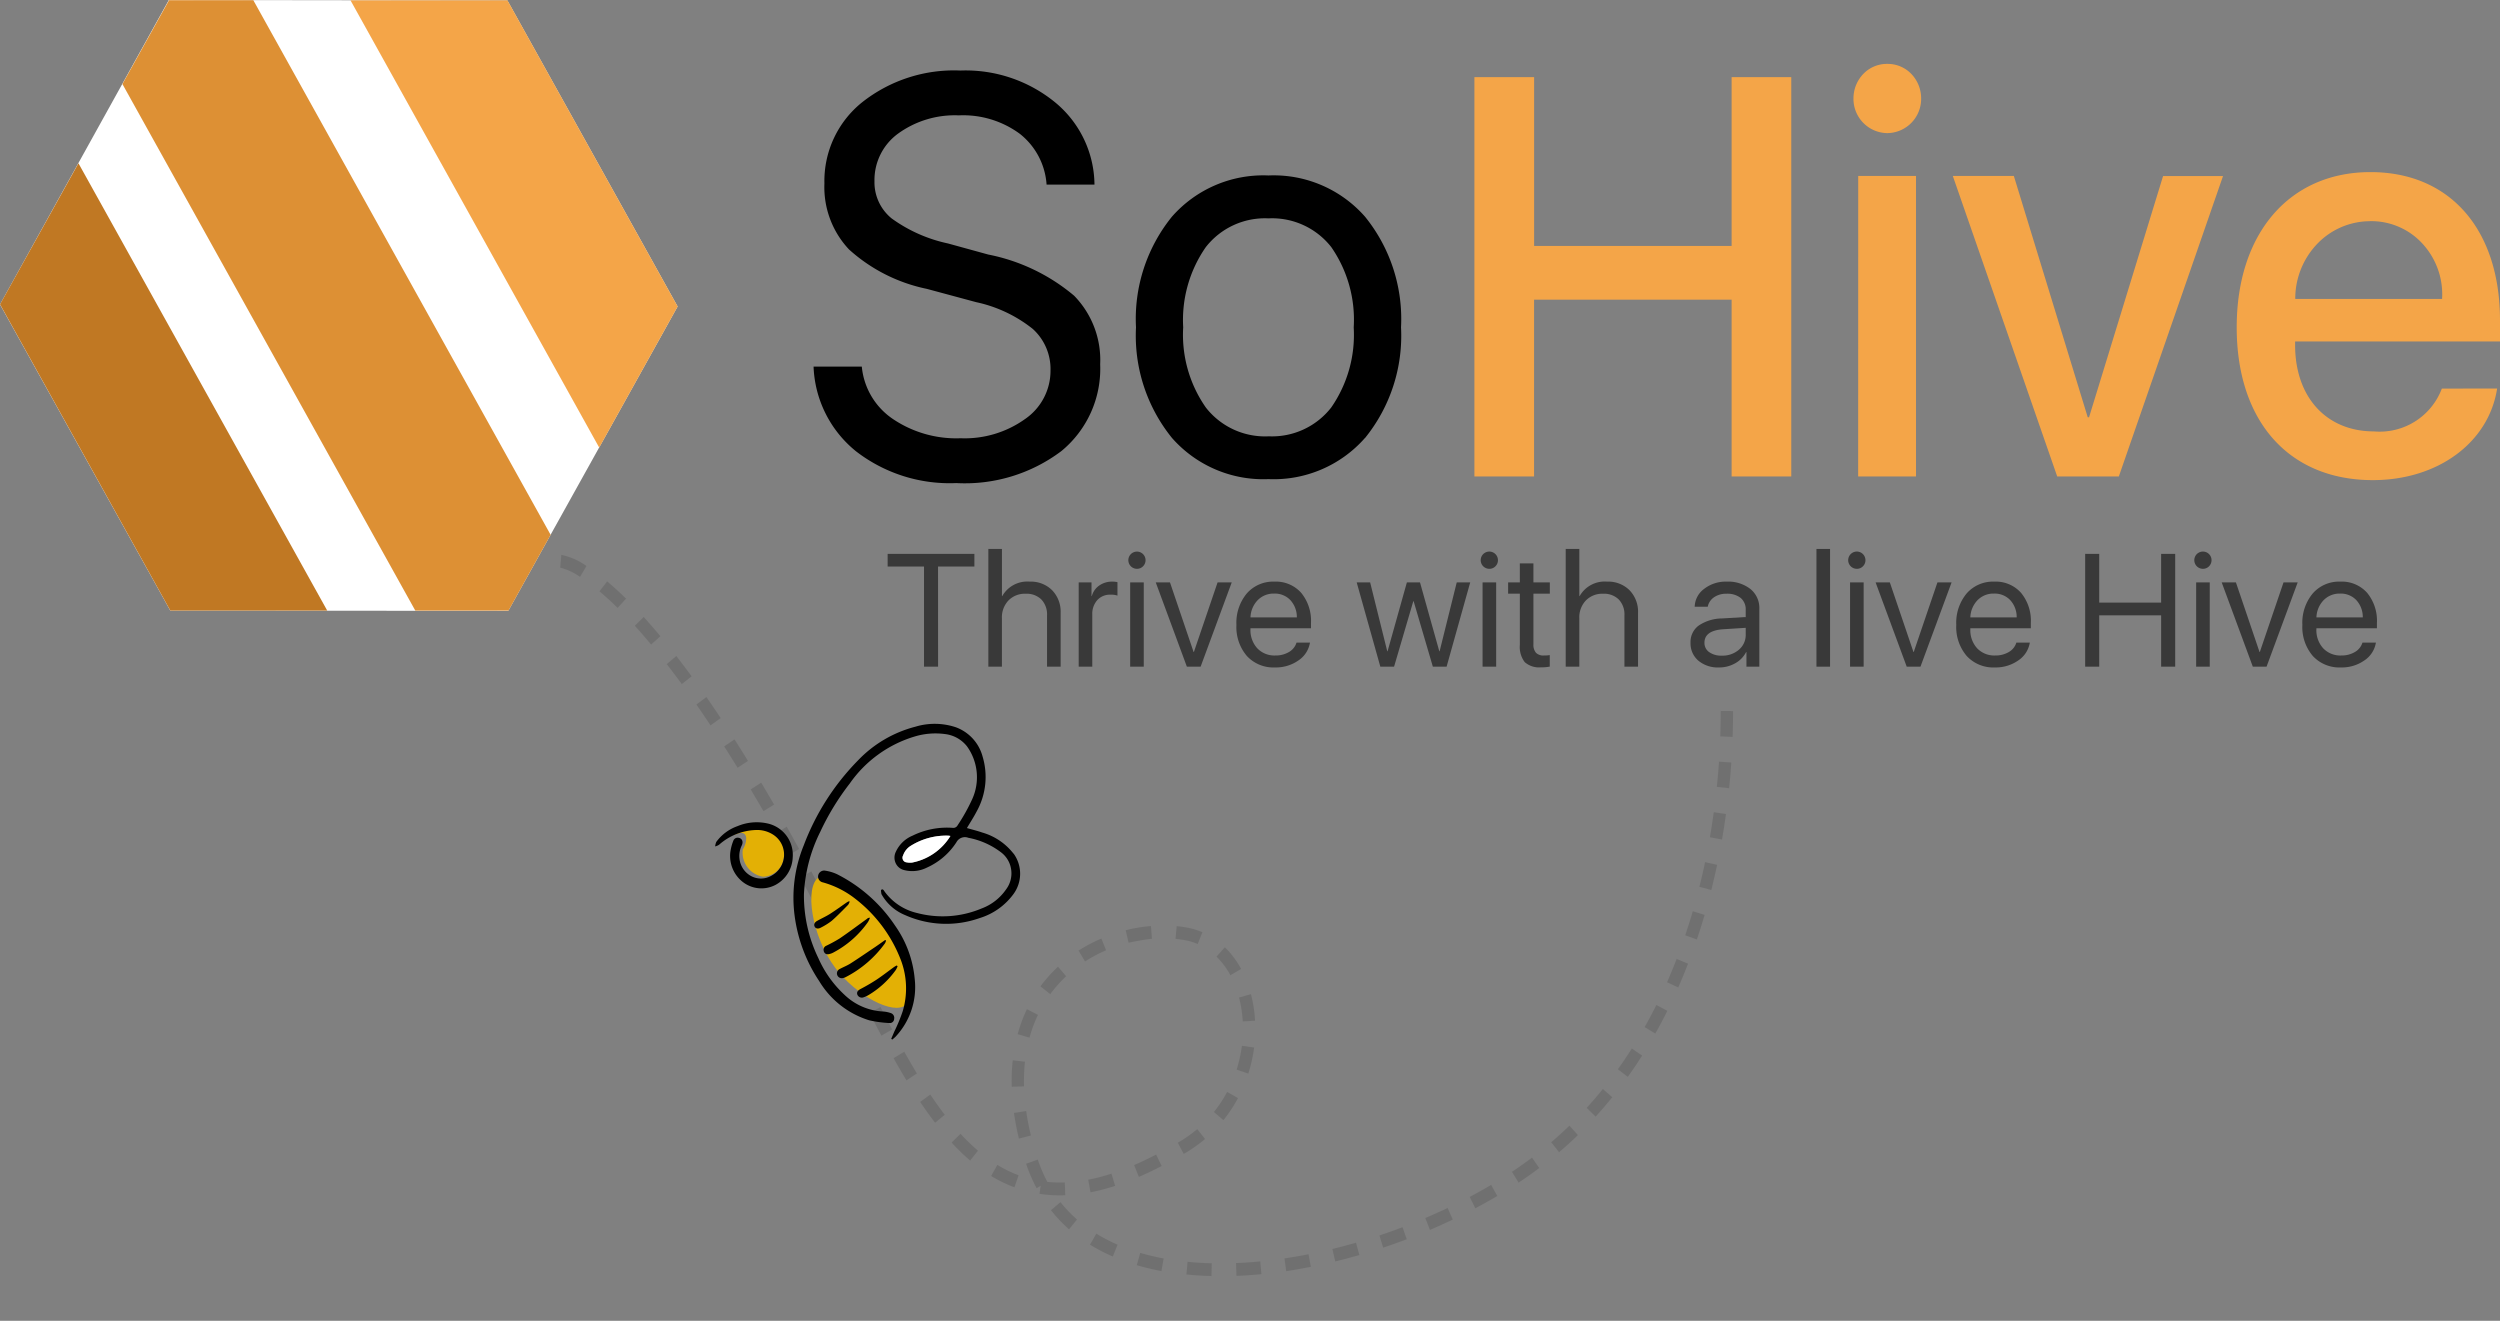 <svg xmlns="http://www.w3.org/2000/svg" xmlns:xlink="http://www.w3.org/1999/xlink" width="343.597" height="181.53" viewBox="0 0 343.597 181.53">
  <rect x="0" y="0" width="343.597" height="181.53" fill="#808080" stroke="none"/>
  <defs>
    <clipPath id="clip-path">
      <rect id="Rectangle_2479" data-name="Rectangle 2479" width="167.775" height="109.082" fill="#fff"/>
    </clipPath>
  </defs>
  <g id="Group_17415" data-name="Group 17415" transform="translate(-1503 -2957)">
    <g id="Group_13162" data-name="Group 13162" transform="translate(1497.08 2953.525)">
      <g id="Group_13161" data-name="Group 13161">
        <g id="Group_13160" data-name="Group 13160">
          <g id="Group_13156" data-name="Group 13156">
            <g id="Group_13155" data-name="Group 13155">
              <path id="Path_11100" data-name="Path 11100" d="M69.781.063,93.172,42.125,69.906,83.953l-46.451-.028L.047,41.844,23.25,0Z" transform="translate(5.873 3.475)" fill="#fff"/>
              <g id="Group_12699" data-name="Group 12699" transform="translate(117.735 12.257)">
                <path id="Path_5463" data-name="Path 5463" d="M-20.392,13.483h6.631a9.784,9.784,0,0,0,4.195,7.148,15.571,15.571,0,0,0,9.394,2.7A14.257,14.257,0,0,0,8.674,20.69a8.043,8.043,0,0,0,3.5-6.683,7.418,7.418,0,0,0-2.436-5.7,18.756,18.756,0,0,0-7.781-3.68L-4.821,2.8a22.8,22.8,0,0,1-10.7-5.419A12.492,12.492,0,0,1-18.9-11.691a13.862,13.862,0,0,1,5.22-11.181A20.358,20.358,0,0,1-.21-27.208a19.421,19.421,0,0,1,13.05,4.4,14.8,14.8,0,0,1,5.376,11.275H11.634A9.7,9.7,0,0,0,7.971-18.5,13.12,13.12,0,0,0-.422-21.045a13.276,13.276,0,0,0-8.357,2.509A7.889,7.889,0,0,0-12.02-12,6.4,6.4,0,0,0-9.659-6.88,20.5,20.5,0,0,0-1.912-3.44L3.62-1.918a26.12,26.12,0,0,1,11.8,5.659A12.645,12.645,0,0,1,19,13.171,14.635,14.635,0,0,1,13.658,25.1,22.028,22.028,0,0,1-.785,29.492a21.042,21.042,0,0,1-13.78-4.374,15.7,15.7,0,0,1-5.826-11.635ZM55.394,23.29a16.707,16.707,0,0,1-13.262,5.658A16.707,16.707,0,0,1,28.87,23.29a22.329,22.329,0,0,1-4.947-15.2A22.33,22.33,0,0,1,28.868-7.129,16.707,16.707,0,0,1,42.13-12.787,16.707,16.707,0,0,1,55.393-7.129,22.329,22.329,0,0,1,60.349,8.085,22.329,22.329,0,0,1,55.4,23.3Zm-13.262-.228A10.309,10.309,0,0,0,50.758,19.1,17.52,17.52,0,0,0,53.846,8.092,17.5,17.5,0,0,0,50.758-2.947a10.331,10.331,0,0,0-8.626-3.942A10.31,10.31,0,0,0,33.51-2.928a17.519,17.519,0,0,0-3.1,11.013,17.44,17.44,0,0,0,3.112,11.021,10.322,10.322,0,0,0,8.61,3.961Z" transform="translate(20.392 28.12)"/>
                <path id="Path_5464" data-name="Path 5464" d="M8.5,29.041V-25.845H.3v23.2H-26.844v-23.2H-35.05V29.041h8.2V4.737H.3v24.3Zm9.193,0h7.95V-12.265H17.7Zm4-47.192a4.707,4.707,0,0,0,4.656-4.755A4.84,4.84,0,0,0,24.985-26.3,4.485,4.485,0,0,0,21.7-27.665,4.485,4.485,0,0,0,18.412-26.3a4.84,4.84,0,0,0-1.364,3.4,4.708,4.708,0,0,0,4.64,4.749Zm46.146,5.9H59.6L49.426,20.9h-.182L39.089-12.265H30.7L45.051,29.041h8.466Zm20.219,6.2a9.533,9.533,0,0,1,7.2,3.1,10.3,10.3,0,0,1,2.689,7.592H77.767a10.877,10.877,0,0,1,3.009-7.563,10.085,10.085,0,0,1,7.285-3.123ZM97.912,16.96a9.125,9.125,0,0,1-9.331,5.885c-6.54,0-10.835-4.715-10.835-11.864v-.5h28.16V7.589c0-12.511-6.886-20.383-17.8-20.383-11.14,0-18.387,8.41-18.387,21.334s7.18,21,18.713,21c8.937,0,15.935-5.172,17.078-12.588Z" transform="translate(125.876 27.665)" fill="#f4a548"/>
              </g>
              <g id="Group_12693" data-name="Group 12693" transform="translate(5.92 3.507)">
                <path id="Path_3851" data-name="Path 3851" d="M359.264,2100.94H337.7l-23.409-42.092,10.782-19.389Z" transform="translate(-314.29 -2017.052)" fill="#c07823"/>
                <path id="Path_3852" data-name="Path 3852" d="M646.045,1953.08l-10.783,19.39L601.08,1911h21.57Z" transform="translate(-552.907 -1910.987)" fill="#f4a548"/>
                <path id="Path_3853" data-name="Path 3853" d="M473.37,1984.47l-5.792,10.413H454.77l-40.254-72.372,6.406-11.517h11.586Z" transform="translate(-397.691 -1910.994)" fill="#dd9034"/>
              </g>
              <g id="Mask_Group_27" data-name="Mask Group 27" transform="translate(80.397 75.923)" clip-path="url(#clip-path)">
                <g id="Group_12695" data-name="Group 12695" transform="translate(2.078 -35.026)">
                  <path id="Path_4835" data-name="Path 4835" d="M149.989,121.361a8.9,8.9,0,0,1-2.938-2.371l1.242-1.212a8.137,8.137,0,0,0,2.31,1.938h-.015Zm-5.139-5.147c-.626-.893-1.257-1.888-1.9-2.958l1.455-.934c.608,1.042,1.22,1.988,1.821,2.842Zm-3.587-6.027c-.5-.992-1.027-2.048-1.532-3.144l1.53-.78c.5,1.073.995,2.109,1.494,3.077Zm-2.941-6.342c-.437-1.044-.876-2.129-1.307-3.24l1.58-.679c.427,1.1.861,2.172,1.291,3.186Zm-2.532-6.517c-.384-1.067-.769-2.173-1.148-3.3l1.606-.606c.376,1.114.755,2.211,1.137,3.265Zm-2.221-6.618c-.343-1.084-.69-2.21-1.027-3.341l1.624-.54c.336,1.126.681,2.238,1.02,3.315Zm-2.007-6.7c-.31-1.1-.624-2.231-.931-3.364l1.644-.5c.3,1.126.617,2.252.924,3.344Zm-1.821-6.755c-.285-1.105-.571-2.252-.85-3.4l1.643-.462c.279,1.126.564,2.271.845,3.378Zm-1.666-6.8-.2-.877c-.187-.813-.383-1.669-.576-2.54l1.656-.422c.192.865.385,1.714.572,2.521l.2.873Zm-1.523-6.835c-.218-1.029-.452-2.148-.715-3.423L127.5,59.8c.263,1.271.486,2.387.712,3.4ZM1.635,59.378,0,58.928C.3,57.8.633,56.646.979,55.51l1.62.509C2.257,57.127,1.935,58.255,1.635,59.378ZM125.125,56.8q-.348-1.729-.7-3.417l1.661-.392q.349,1.69.7,3.423ZM3.674,52.717l-1.608-.558c.375-1.115.782-2.235,1.209-3.336l1.579.617c-.409,1.06-.809,2.16-1.185,3.26Zm84.757-1.268a21.678,21.678,0,0,1-3.506-.343l.324-1.728c1.056.191,3.241.313,3.241.313Zm3.524-.222-.208-1.738a19.7,19.7,0,0,0,3.189-.738l.476,1.674a21.368,21.368,0,0,1-3.468.786Zm31.756-1.243c-.265-1.237-.514-2.354-.754-3.4l1.654-.435c.244,1.046.488,2.174.761,3.419Zm-42.195.193c-.437-.163-.869-.345-1.283-.541a10,10,0,0,1-1.918-1.182l1.046-1.4a8.349,8.349,0,0,0,1.6.986q.557.262,1.161.489Zm17.2-1.151-.747-1.566a17.741,17.741,0,0,0,2.749-1.81l1.025,1.381a19.48,19.48,0,0,1-3.029,1.985ZM75.87,45.661A12.3,12.3,0,0,1,74.485,42.2l1.643-.454a10.567,10.567,0,0,0,1.186,2.965Zm-69.71.523L4.606,45.51c.46-1.09.942-2.182,1.434-3.244L7.57,43c-.486,1.044-.959,2.115-1.41,3.184Zm98.192-1.7-1.264-1.149a18.83,18.83,0,0,0,1.932-2.722l1.449.887a20.627,20.627,0,0,1-2.116,2.983ZM122.145,43.2c-.3-1.177-.6-2.3-.9-3.336l1.63-.54c.305,1.045.614,2.2.918,3.4ZM9.089,39.867l-1.5-.793c.538-1.053,1.1-2.108,1.668-3.131l1.469.853C10.164,37.8,9.614,38.831,9.089,39.867Zm98.966-1.661-1.575-.627a24.975,24.975,0,0,0,1-3.24l1.648.389a26.821,26.821,0,0,1-1.076,3.479Zm-33.978.3a18.383,18.383,0,0,1,.4-3.674l1.66.342a16.553,16.553,0,0,0-.358,3.307Zm46.139-1.916c-.385-1.125-.79-2.211-1.2-3.2l1.566-.715c.424,1.023.84,2.137,1.244,3.3Zm-107.749-2.8-1.434-.914c.616-1.012,1.257-2.017,1.9-2.989l1.4.978C13.7,31.816,13.07,32.789,12.467,33.794ZM77.118,31.97l-1.562-.662a20.534,20.534,0,0,1,1.7-3.256L78.663,29a18.7,18.7,0,0,0-1.544,2.966Zm32.643-.8-1.687-.183c.132-1.094.214-2.243.243-3.411l1.7.012a35.537,35.537,0,0,1-.253,3.577Zm7.839-.861a27.9,27.9,0,0,0-1.715-2.868l1.392-1.033a29.626,29.626,0,0,1,1.819,3.049ZM16.312,28.027l-1.349-1.035c.7-.947,1.423-1.9,2.153-2.81l1.3,1.1C17.7,26.168,17,27.089,16.312,28.027Zm64.393-1.661-1.209-1.2a19.44,19.44,0,0,1,2.723-2.411l.965,1.428a17.67,17.67,0,0,0-2.475,2.2Zm33.11-1.5a17,17,0,0,0-2.448-2.136l.982-1.45a18.679,18.679,0,0,1,2.688,2.334Zm-5.554-.733a20.055,20.055,0,0,0-.478-3.307,17.56,17.56,0,0,0-2.294-.691l.4-1.714a18.828,18.828,0,0,1,3.361,1.1l-.436,1.022.623-.166a21.851,21.851,0,0,1,.526,3.611ZM86.008,22.506l-.683-1.593a19.752,19.752,0,0,1,3.361-1.225l.392,1.7A18.058,18.058,0,0,0,86.01,22.5Zm-65.37.135-1.246-1.17c.784-.886,1.592-1.755,2.408-2.587l1.183,1.236C22.189,20.929,21.407,21.776,20.638,22.641Zm71.736-2.057-.327-1.716c1.17-.259,2.319-.474,3.412-.633l.208,1.738c-1.054.157-2.169.361-3.295.611Zm9.907-.922a27.228,27.228,0,0,0-3.3-.021l-.053-1.753a28.869,28.869,0,0,1,3.5.021Zm4.486-1.988a18.283,18.283,0,0,0-1.58-2.892l1.408-1.02a20.034,20.034,0,0,1,1.719,3.182Zm-81.318.06-1.115-1.306c.867-.8,1.763-1.576,2.66-2.315l1.044,1.367c-.872.714-1.744,1.471-2.589,2.254Zm5.289-4.342-.961-1.428c.948-.69,1.923-1.358,2.9-1.984l.877,1.485c-.947.6-1.9,1.252-2.815,1.923Zm72.386-1.177A22.9,22.9,0,0,0,100.7,9.994l1.051-1.4a24.58,24.58,0,0,1,2.608,2.385ZM36.471,9.7l-.785-1.54c1.02-.574,2.063-1.107,3.111-1.6l.69,1.6c-1.015.482-2.027,1.005-3.014,1.554ZM97.986,8.1a31.663,31.663,0,0,0-2.912-1.573l.743-1.595c1.072.515,2.1,1.071,3.061,1.655Zm-55.4-1.307L41.991,5.16c1.049-.422,2.148-.826,3.267-1.2l.493,1.668C44.666,6,43.6,6.39,42.58,6.8ZM92.019,5.229c-1.011-.382-2.071-.733-3.157-1.055l.487-1.685c1.126.334,2.226.7,3.268,1.1Zm-43.044-.6-.416-1.689q1.65-.45,3.35-.852l.348,1.714C51.153,4.057,50.052,4.331,48.975,4.634Zm36.652-1.29c-1.061-.251-2.165-.457-3.272-.642l.3-1.734c1.146.19,2.28.413,3.372.66ZM55.578,3.123,55.31,1.395c1.118-.2,2.262-.4,3.4-.557L58.9,2.58c-1.116.161-2.238.335-3.331.538ZM79.032,2.23q-1.65-.189-3.343-.3L75.832.174c1.152.079,2.293.183,3.419.3ZM62.249,2.171,62.118.423C63.254.311,64.4.213,65.544.15L65.61,1.9C64.482,1.965,63.357,2.057,62.249,2.171Zm10.088-.393c-1.109-.027-2.238-.029-3.364-.007V.012C70.12,0,71.273-.01,72.4.019Z" transform="translate(176.895 117.221) rotate(164.991)" fill="#707070"/>
                  <g id="Group_12150" data-name="Group 12150" transform="translate(21.736 62.057)">
                    <path id="Path_4836" data-name="Path 4836" d="M539.962,455.912c-.071.049,1.03-.581,1.494-.162a.884.884,0,0,1,.236.566,2.916,2.916,0,0,1-.47,1.55,3.354,3.354,0,0,0,2.752,3.753,2.963,2.963,0,0,0,2.674-1.8,3.7,3.7,0,0,0-.786-3.916,4.547,4.547,0,0,0-5.9,0Z" transform="translate(-537.421 -440.609)" fill="#e3b005"/>
                    <path id="Path_4837" data-name="Path 4837" d="M676.794,536.323c-2,1.288-1.054,8.069,2.278,12.488,2.832,3.753,7.93,6.518,9.669,5.061,1.817-1.519-.142-7.5-2.83-11.343C683.367,538.886,678.711,535.078,676.794,536.323Z" transform="translate(-662.538 -515.234)" fill="#e3b005"/>
                    <path id="Path_4838" data-name="Path 4838" d="M674.477,298.425a8.349,8.349,0,0,0-4.3-2.9c-.689-.241-1.4-.409-2.1-.613.454-.768.938-1.509,1.344-2.292a9.732,9.732,0,0,0,.812-7.526,5.911,5.911,0,0,0-3.7-4.042A9.16,9.16,0,0,0,661,280.98a16.691,16.691,0,0,0-7.9,4.64,33.507,33.507,0,0,0-7.449,11.669A19.022,19.022,0,0,0,644.4,307a21.087,21.087,0,0,0,3.377,8.951,12.233,12.233,0,0,0,6.871,5.383,15.9,15.9,0,0,0,2.785.377.573.573,0,0,0,.445-.148.618.618,0,0,0,.2-.439.689.689,0,0,0-.483-.788,4.021,4.021,0,0,0-1.07-.213,8.242,8.242,0,0,1-5.259-2.277,15.287,15.287,0,0,1-3.617-5.074A19.653,19.653,0,0,1,645.676,304a21.419,21.419,0,0,1,2.233-8.55,34.8,34.8,0,0,1,4.069-6.667,16.731,16.731,0,0,1,8.917-6.454,9.885,9.885,0,0,1,4.162-.336A4.513,4.513,0,0,1,668.1,283.7a7.282,7.282,0,0,1,.707,7.233,25.438,25.438,0,0,1-2,3.584.667.667,0,0,1-.7.366,10.686,10.686,0,0,0-5.5,1.073,4.372,4.372,0,0,0-2.3,2.218,1.811,1.811,0,0,0-.023,1.558,1.7,1.7,0,0,0,1.183.96,4.466,4.466,0,0,0,3.1-.341,9.414,9.414,0,0,0,4.066-3.486,1.316,1.316,0,0,1,1.635-.615,10.641,10.641,0,0,1,4.407,1.931,3.574,3.574,0,0,1,1.477,2.4,3.66,3.66,0,0,1-.69,2.756,7.077,7.077,0,0,1-3.366,2.627,13.8,13.8,0,0,1-8.86.626,7.688,7.688,0,0,1-4.458-2.927c-.12-.16-.236-.449-.474-.262-.085.066,0,.377.018.566,0,.025.024.047.035.072a6.53,6.53,0,0,0,3.208,2.829,13.833,13.833,0,0,0,10.248.422,9.024,9.024,0,0,0,4.682-3.335,4.721,4.721,0,0,0,0-5.53Zm-13.923,1.23a2.345,2.345,0,0,1-.74-.026.614.614,0,0,1-.514-.331.661.661,0,0,1,.008-.629,2.507,2.507,0,0,1,1.09-1.341,9.2,9.2,0,0,1,5.136-1.371c.062,0,.124.019.283.041a7.96,7.96,0,0,1-5.269,3.655Z" transform="translate(-633.475 -280.584)"/>
                    <path id="Path_4839" data-name="Path 4839" d="M698.263,550.469a6.372,6.372,0,0,1-.521.462l-.142-.108c.142-.326.282-.651.42-.981A23.12,23.12,0,0,0,699.19,547a10.983,10.983,0,0,0-.289-7.067,19.4,19.4,0,0,0-6.31-8.41,12.678,12.678,0,0,0-4.388-2.2.816.816,0,0,1-.658-.837.845.845,0,0,1,.857-.788,5.926,5.926,0,0,1,1.76.507,20.935,20.935,0,0,1,7.994,7.1,15.017,15.017,0,0,1,2.67,7.265,9.956,9.956,0,0,1-2.565,7.894Z" transform="translate(-673.403 -507.53)"/>
                    <path id="Path_4840" data-name="Path 4840" d="M518.166,451.169a4.483,4.483,0,0,1-2.359,3.839,4.17,4.17,0,0,1-4.376-.3,4.534,4.534,0,0,1-1.849-4.129,6.435,6.435,0,0,1,.42-1.631.631.631,0,0,1,.741-.407c.463.085.661.526.418,1.051a3.257,3.257,0,0,0-.314,1.814,3.082,3.082,0,0,0,1.638,2.414,2.875,2.875,0,0,0,2.842-.122,3.269,3.269,0,0,0,.253-5.519,4.063,4.063,0,0,0-2.532-.707,8.028,8.028,0,0,0-5.013,2.029,1.947,1.947,0,0,1-.529.226,1.877,1.877,0,0,1,.155-.62,6.108,6.108,0,0,1,2.929-2.173,6.8,6.8,0,0,1,4.13-.36,4.424,4.424,0,0,1,3.448,4.6Z" transform="translate(-507.505 -432.873)"/>
                    <path id="Path_4841" data-name="Path 4841" d="M727.335,644.563a1.413,1.413,0,0,1-.149.377,15.253,15.253,0,0,1-5.45,4.668,1.351,1.351,0,0,1-.411.121.665.665,0,0,1-.349-1.266c.487-.262,1.012-.46,1.472-.755,1.145-.73,2.266-1.509,3.392-2.263.465-.315.921-.643,1.379-.969Z" transform="translate(-703.85 -614.767)"/>
                    <path id="Path_4842" data-name="Path 4842" d="M703.768,607.111a3.168,3.168,0,0,1-.273.589,13.516,13.516,0,0,1-4.811,4.223,2.164,2.164,0,0,1-.63.206.529.529,0,0,1-.415-.088.568.568,0,0,1-.229-.371.592.592,0,0,1,.34-.7,20.233,20.233,0,0,0,1.839-1c1.272-.862,2.491-1.783,3.733-2.678a2.075,2.075,0,0,1,.182-.141,1.11,1.11,0,0,1,.258-.038Z" transform="translate(-682.49 -580.461)"/>
                    <path id="Path_4843" data-name="Path 4843" d="M761.367,687.554a2.606,2.606,0,0,1-.252.526,12.4,12.4,0,0,1-3.8,3.474,4.044,4.044,0,0,1-.65.287.669.669,0,0,1-.838-.4c-.1-.341.084-.566.469-.766a25.129,25.129,0,0,0,2.18-1.271c.825-.549,1.61-1.164,2.414-1.745a4,4,0,0,1,.353-.206Z" transform="translate(-736.294 -654.24)"/>
                    <path id="Path_4844" data-name="Path 4844" d="M685.822,579.231a1.534,1.534,0,0,1-.207.432c-.747.754-1.479,1.524-2.278,2.218a9.091,9.091,0,0,1-1.473.915c-.374.215-.712.145-.854-.147s0-.592.364-.788c.572-.326,1.177-.589,1.735-.943.8-.507,1.563-1.07,2.344-1.607a2.211,2.211,0,0,1,.3-.145Z" transform="translate(-667.34 -554.784)"/>
                    <path id="Path_4845" data-name="Path 4845" d="M841.795,468.946a7.961,7.961,0,0,1-5.256,3.655,2.333,2.333,0,0,1-.739-.026.61.61,0,0,1-.517-.33.656.656,0,0,1,.01-.63,2.507,2.507,0,0,1,1.09-1.341,9.2,9.2,0,0,1,5.136-1.371A2.69,2.69,0,0,1,841.795,468.946Z" transform="translate(-809.462 -453.53)" fill="#fff"/>
                  </g>
                </g>
              </g>
              <g id="Thrive_with_a_live_Hive" data-name="Thrive with a live Hive" transform="translate(5.583 3.18)" style="isolation: isolate">
                <g id="Group_17414" data-name="Group 17414" style="isolation: isolate">
                  <path id="Path_12993" data-name="Path 12993" d="M129.266,91.921h-1.934V78.16h-5V76.42h11.924v1.74h-4.995Z" fill="#393939"/>
                  <path id="Path_12994" data-name="Path 12994" d="M136.173,91.921V75.743h1.869v6.478h.043a3.953,3.953,0,0,1,3.781-1.988,4.135,4.135,0,0,1,3.073,1.182,4.235,4.235,0,0,1,1.171,3.115v7.391h-1.87V84.863a2.962,2.962,0,0,0-.778-2.175,2.889,2.889,0,0,0-2.154-.79,3.151,3.151,0,0,0-2.369.924,3.353,3.353,0,0,0-.9,2.439v6.66Z" fill="#393939"/>
                  <path id="Path_12995" data-name="Path 12995" d="M148.591,91.921V80.341h1.762v1.88h.043a2.578,2.578,0,0,1,1.02-1.451,3.017,3.017,0,0,1,1.783-.537,2.894,2.894,0,0,1,.72.075v1.848a2.642,2.642,0,0,0-.967-.129,2.327,2.327,0,0,0-1.81.752,2.827,2.827,0,0,0-.682,1.977v7.165Z" fill="#393939"/>
                  <path id="Path_12996" data-name="Path 12996" d="M156.6,78.472a1.183,1.183,0,1,1,.838-.35A1.137,1.137,0,0,1,156.6,78.472Zm-.935,13.449V80.341h1.869v11.58Z" fill="#393939"/>
                  <path id="Path_12997" data-name="Path 12997" d="M169.624,80.341l-4.275,11.58h-1.891l-4.275-11.58h1.955l3.244,9.56h.043l3.255-9.56Z" fill="#393939"/>
                  <path id="Path_12998" data-name="Path 12998" d="M178.53,88.612h1.848a3.645,3.645,0,0,1-1.59,2.455,5.405,5.405,0,0,1-3.212.962,4.972,4.972,0,0,1-3.873-1.58,6.118,6.118,0,0,1-1.434-4.275,6.3,6.3,0,0,1,1.428-4.319,4.808,4.808,0,0,1,3.793-1.622,4.652,4.652,0,0,1,3.674,1.532,6.041,6.041,0,0,1,1.353,4.151v.73H172.2v.108a3.689,3.689,0,0,0,.935,2.642,3.253,3.253,0,0,0,2.482.989,3.56,3.56,0,0,0,1.874-.478A2.25,2.25,0,0,0,178.53,88.612Zm-3.072-6.735a3.059,3.059,0,0,0-2.262.9,3.575,3.575,0,0,0-.994,2.374h6.371a3.428,3.428,0,0,0-.887-2.374A2.929,2.929,0,0,0,175.458,81.877Z" fill="#393939"/>
                  <path id="Path_12999" data-name="Path 12999" d="M202.4,80.341l-3.244,11.58h-1.891l-2.642-9h-.043l-2.643,9h-1.89L186.8,80.341h1.848L191,89.805h.043l2.653-9.464H195.5l2.653,9.464h.043l2.352-9.464Z" fill="#393939"/>
                  <path id="Path_13000" data-name="Path 13000" d="M205.031,78.472a1.185,1.185,0,1,1,1.182-1.182,1.148,1.148,0,0,1-.344.832A1.133,1.133,0,0,1,205.031,78.472ZM204.1,91.921V80.341h1.869v11.58Z" fill="#393939"/>
                  <path id="Path_13001" data-name="Path 13001" d="M209.22,77.73h1.87v2.611h2.255v1.547H211.09v6.95a1.681,1.681,0,0,0,.348,1.171,1.423,1.423,0,0,0,1.091.376,5.012,5.012,0,0,0,.806-.054v1.58a5.646,5.646,0,0,1-1.2.1,2.97,2.97,0,0,1-2.241-.715,3.425,3.425,0,0,1-.671-2.379V81.888h-1.611V80.341h1.611Z" fill="#393939"/>
                  <path id="Path_13002" data-name="Path 13002" d="M215.526,91.921V75.743H217.4v6.478h.043a3.952,3.952,0,0,1,3.781-1.988,4.136,4.136,0,0,1,3.073,1.182,4.235,4.235,0,0,1,1.171,3.115v7.391h-1.87V84.863a2.958,2.958,0,0,0-.779-2.175,2.885,2.885,0,0,0-2.153-.79,3.149,3.149,0,0,0-2.369.924,3.353,3.353,0,0,0-.9,2.439v6.66Z" fill="#393939"/>
                  <path id="Path_13003" data-name="Path 13003" d="M236.591,92.029a4.163,4.163,0,0,1-2.835-.935,3.113,3.113,0,0,1-1.075-2.471,2.791,2.791,0,0,1,1.117-2.347,5.834,5.834,0,0,1,3.223-.983l3.244-.194v-.966a2.047,2.047,0,0,0-.687-1.655,2.973,2.973,0,0,0-1.966-.58,2.9,2.9,0,0,0-1.7.484,2.045,2.045,0,0,0-.864,1.3h-1.794a3.148,3.148,0,0,1,1.3-2.455,4.815,4.815,0,0,1,3.083-.994,4.969,4.969,0,0,1,3.277,1.016,3.354,3.354,0,0,1,1.224,2.723v7.949h-1.772V89.912h-.043a3.694,3.694,0,0,1-1.5,1.542A4.423,4.423,0,0,1,236.591,92.029Zm.4-1.623a3.417,3.417,0,0,0,2.347-.821,2.647,2.647,0,0,0,.929-2.069v-.934l-3.029.193q-2.643.162-2.643,1.859a1.526,1.526,0,0,0,.65,1.289A2.861,2.861,0,0,0,236.989,90.406Z" fill="#393939"/>
                  <path id="Path_13004" data-name="Path 13004" d="M249.987,91.921V75.743h1.869V91.921Z" fill="#393939"/>
                  <path id="Path_13005" data-name="Path 13005" d="M255.541,78.472a1.186,1.186,0,1,1,1.181-1.182,1.147,1.147,0,0,1-.343.832A1.133,1.133,0,0,1,255.541,78.472Zm-.935,13.449V80.341h1.869v11.58Z" fill="#393939"/>
                  <path id="Path_13006" data-name="Path 13006" d="M268.56,80.341l-4.275,11.58h-1.891l-4.275-11.58h1.955l3.244,9.56h.043l3.255-9.56Z" fill="#393939"/>
                  <path id="Path_13007" data-name="Path 13007" d="M277.465,88.612h1.848a3.638,3.638,0,0,1-1.59,2.455,5.4,5.4,0,0,1-3.212.962,4.972,4.972,0,0,1-3.873-1.58,6.117,6.117,0,0,1-1.433-4.275,6.294,6.294,0,0,1,1.428-4.319,4.806,4.806,0,0,1,3.792-1.622,4.65,4.65,0,0,1,3.674,1.532,6.037,6.037,0,0,1,1.354,4.151v.73h-8.315v.108a3.689,3.689,0,0,0,.935,2.642,3.251,3.251,0,0,0,2.481.989,3.555,3.555,0,0,0,1.874-.478A2.246,2.246,0,0,0,277.465,88.612Zm-3.072-6.735a3.055,3.055,0,0,0-2.261.9,3.575,3.575,0,0,0-.994,2.374h6.37a3.427,3.427,0,0,0-.886-2.374A2.932,2.932,0,0,0,274.393,81.877Z" fill="#393939"/>
                  <path id="Path_13008" data-name="Path 13008" d="M299.294,91.921H297.36V84.863h-8.508v7.058h-1.933V76.42h1.933v6.7h8.508v-6.7h1.934Z" fill="#393939"/>
                  <path id="Path_13009" data-name="Path 13009" d="M303.107,78.472a1.185,1.185,0,1,1,.838-.35A1.138,1.138,0,0,1,303.107,78.472Zm-.934,13.449V80.341h1.869v11.58Z" fill="#393939"/>
                  <path id="Path_13010" data-name="Path 13010" d="M316.127,80.341l-4.276,11.58h-1.89l-4.276-11.58h1.955l3.244,9.56h.043l3.255-9.56Z" fill="#393939"/>
                  <path id="Path_13011" data-name="Path 13011" d="M325.032,88.612h1.848a3.645,3.645,0,0,1-1.59,2.455,5.405,5.405,0,0,1-3.212.962,4.973,4.973,0,0,1-3.873-1.58,6.118,6.118,0,0,1-1.434-4.275,6.294,6.294,0,0,1,1.429-4.319,4.8,4.8,0,0,1,3.792-1.622,4.652,4.652,0,0,1,3.674,1.532,6.041,6.041,0,0,1,1.353,4.151v.73H318.7v.108a3.688,3.688,0,0,0,.934,2.642,3.253,3.253,0,0,0,2.482.989,3.56,3.56,0,0,0,1.874-.478A2.25,2.25,0,0,0,325.032,88.612Zm-3.072-6.735a3.057,3.057,0,0,0-2.262.9,3.569,3.569,0,0,0-.993,2.374h6.37a3.433,3.433,0,0,0-.887-2.374A2.929,2.929,0,0,0,321.96,81.877Z" fill="#393939"/>
                </g>
              </g>
            </g>
          </g>
        </g>
      </g>
    </g>
  </g>
</svg>
